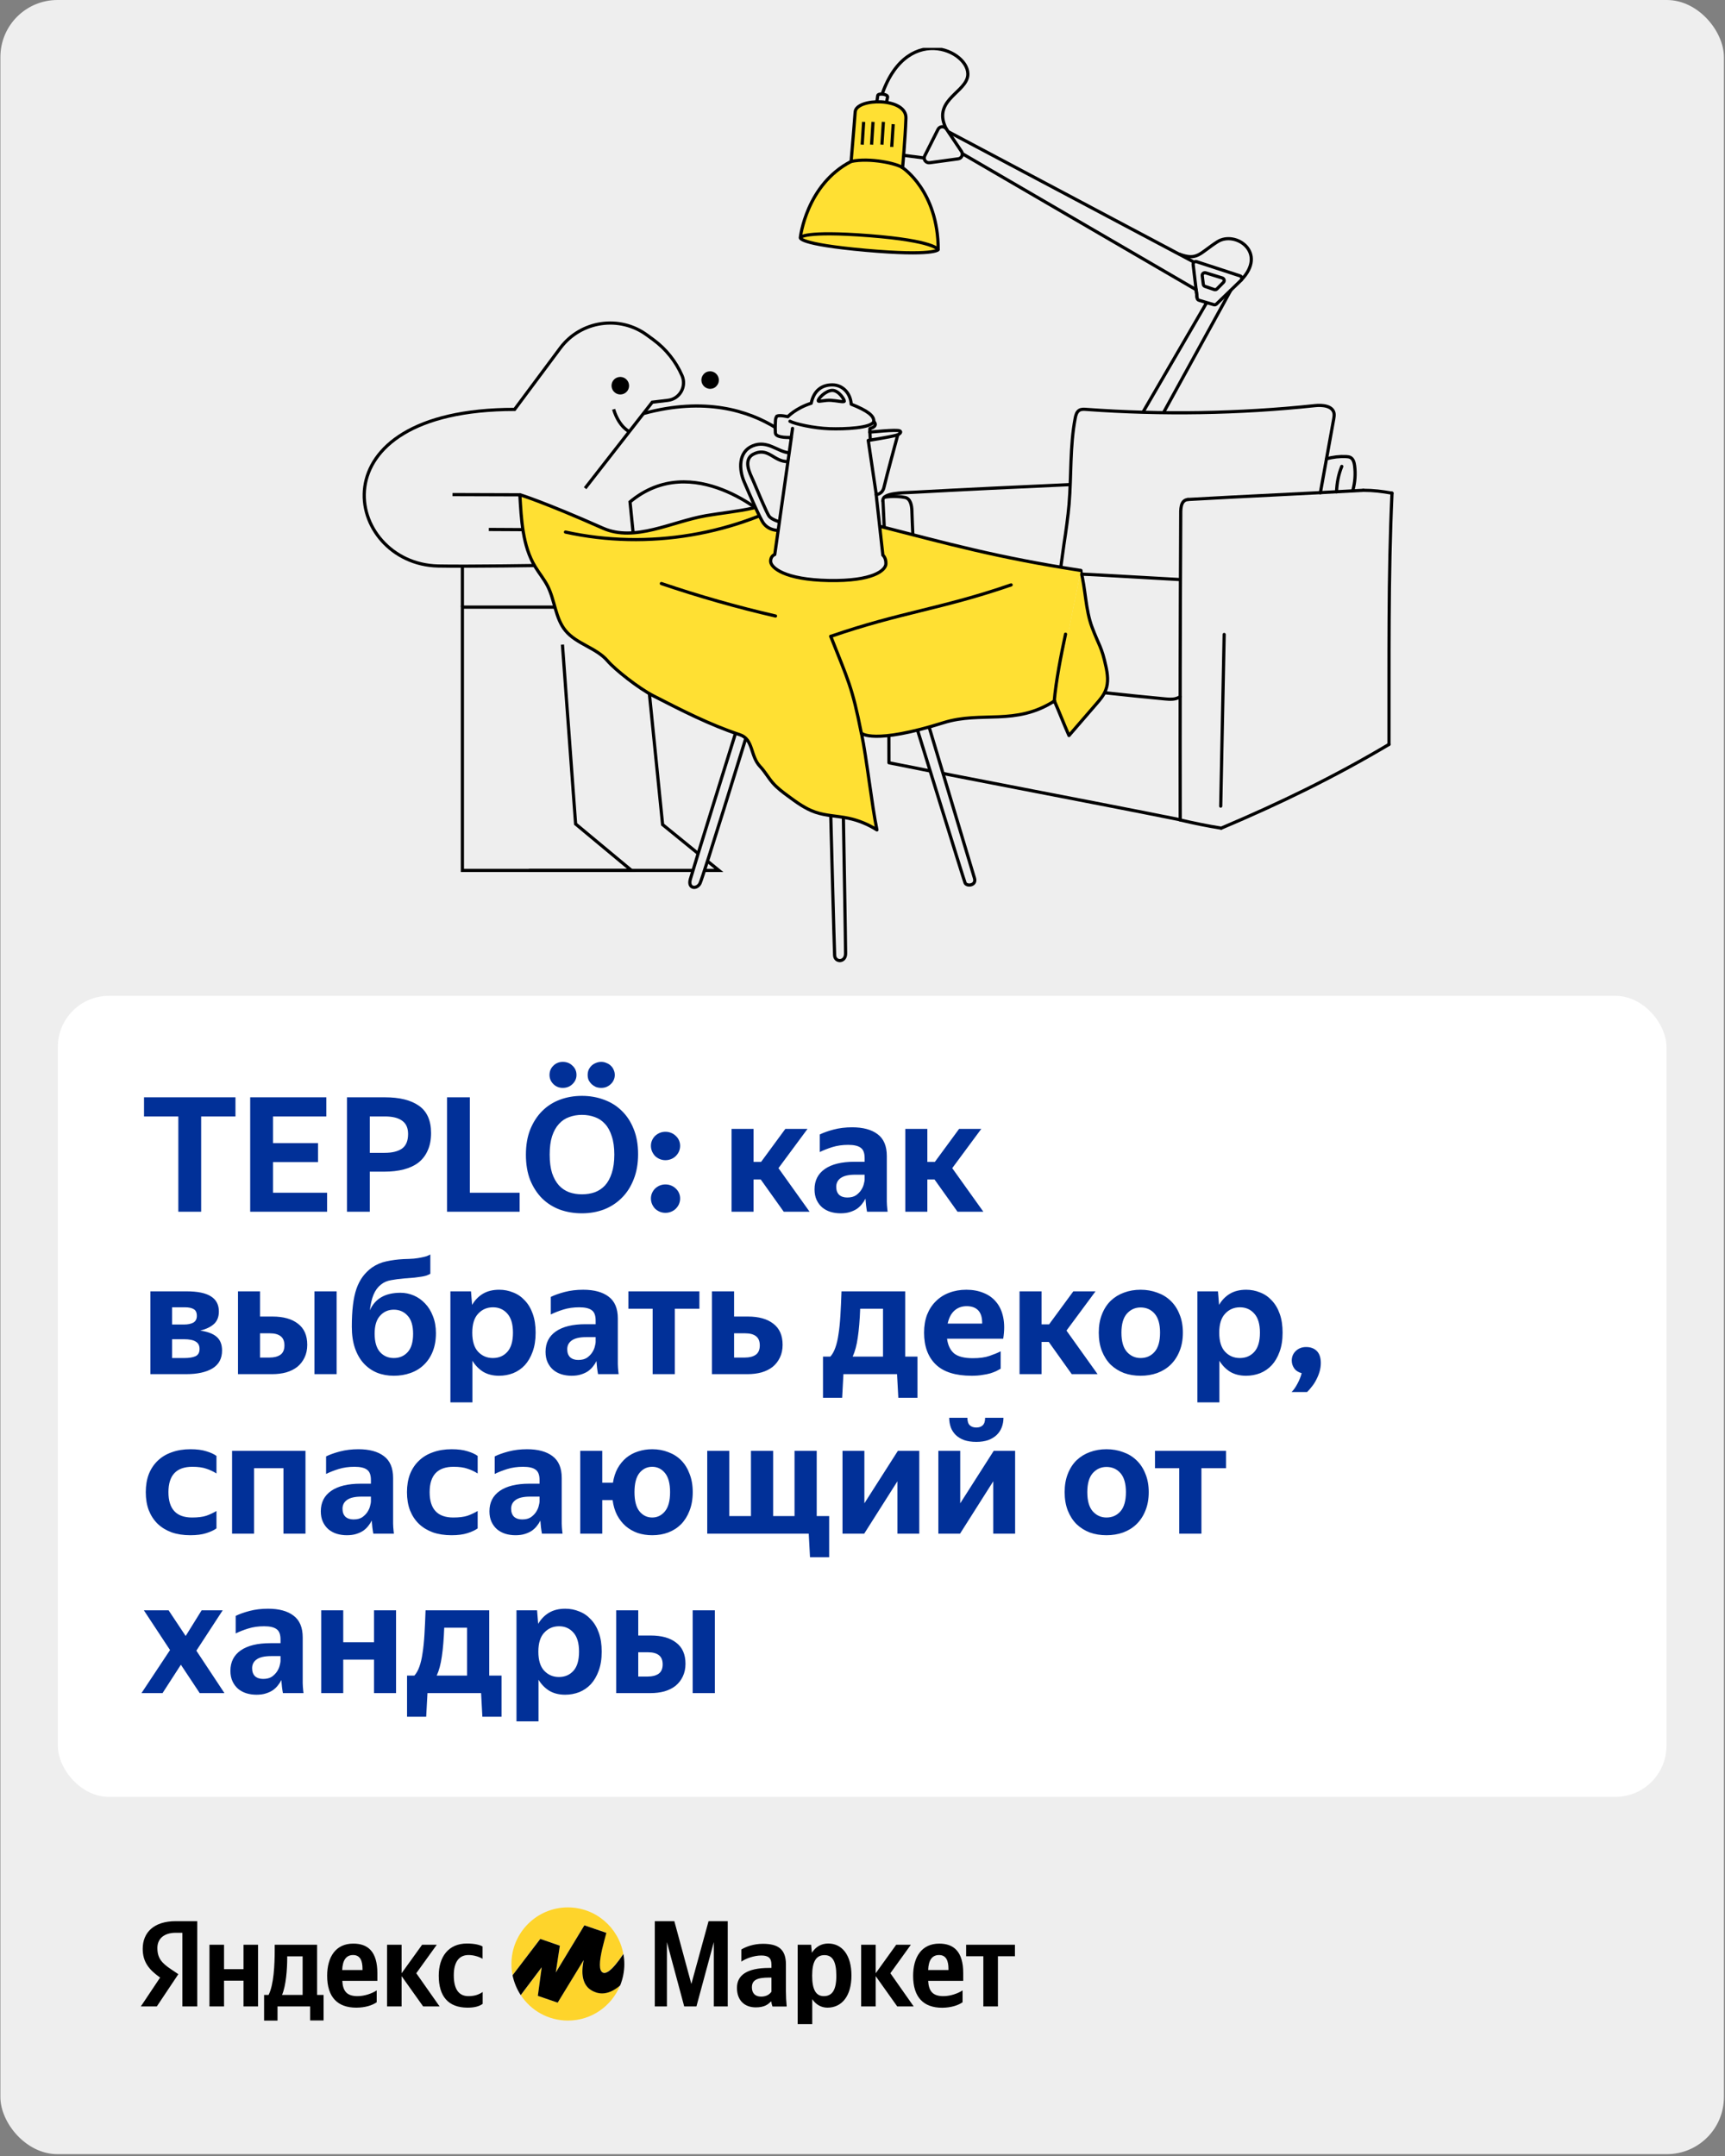 <?xml version="1.0" encoding="UTF-8"?> <svg xmlns="http://www.w3.org/2000/svg" width="584" height="730" viewBox="0 0 584 730" fill="none"><rect x="0" y="0" width="584" height="730" fill="#808080" stroke="none"/><rect x="0.133" width="583.5" height="729.375" rx="19.32" fill="#EEEEEE"></rect><rect x="19.584" y="337.181" width="544.6" height="271.219" rx="17.289" fill="white"></rect><path d="M68.1 378.02V410.274H60.374V378.02H48.758V371.536H79.716V378.02H68.1ZM84.701 371.536H110.472V378.02H92.427V387.042H107.662V393.472H92.427V403.845H110.742V410.274H84.701V371.536ZM117.466 371.536H130.324C135.295 371.536 139.131 372.491 141.832 374.4C144.57 376.309 145.938 379.389 145.938 383.639C145.938 385.908 145.56 387.871 144.804 389.528C144.083 391.185 143.039 392.553 141.67 393.634C140.301 394.678 138.644 395.453 136.699 395.957C134.754 396.461 132.593 396.713 130.216 396.713H125.192V410.274H117.466V371.536ZM125.192 378.02V390.338H130.216C132.737 390.338 134.682 389.87 136.051 388.933C137.456 387.961 138.158 386.304 138.158 383.963C138.158 381.91 137.492 380.415 136.159 379.479C134.863 378.506 132.918 378.02 130.324 378.02H125.192ZM175.921 410.274H151.338V371.536H159.064V403.845H175.921V410.274ZM197.008 410.815C194.343 410.815 191.857 410.4 189.552 409.572C187.247 408.708 185.248 407.447 183.555 405.79C181.862 404.097 180.511 402.026 179.503 399.577C178.53 397.092 178.044 394.228 178.044 390.986C178.044 387.745 178.53 384.899 179.503 382.45C180.511 379.965 181.862 377.876 183.555 376.183C185.248 374.49 187.247 373.211 189.552 372.347C191.857 371.482 194.343 371.05 197.008 371.05C199.673 371.05 202.159 371.482 204.464 372.347C206.769 373.175 208.768 374.418 210.461 376.075C212.19 377.732 213.54 379.785 214.513 382.234C215.521 384.683 216.026 387.529 216.026 390.77C216.026 394.012 215.521 396.876 214.513 399.361C213.54 401.846 212.19 403.935 210.461 405.628C208.768 407.321 206.769 408.618 204.464 409.518C202.159 410.382 199.673 410.815 197.008 410.815ZM197.008 404.385C198.593 404.385 200.052 404.151 201.384 403.683C202.717 403.179 203.87 402.404 204.842 401.36C205.815 400.279 206.571 398.893 207.111 397.2C207.687 395.471 207.976 393.382 207.976 390.932C207.976 388.483 207.687 386.412 207.111 384.719C206.571 382.99 205.815 381.604 204.842 380.559C203.87 379.479 202.717 378.704 201.384 378.236C200.052 377.732 198.593 377.48 197.008 377.48C195.459 377.48 194.018 377.732 192.686 378.236C191.353 378.704 190.2 379.479 189.228 380.559C188.255 381.604 187.481 382.99 186.905 384.719C186.365 386.412 186.094 388.483 186.094 390.932C186.094 393.382 186.365 395.471 186.905 397.2C187.481 398.893 188.255 400.279 189.228 401.36C190.2 402.404 191.353 403.179 192.686 403.683C194.018 404.151 195.459 404.385 197.008 404.385ZM190.525 368.349C189.264 368.349 188.201 367.917 187.337 367.052C186.473 366.188 186.04 365.161 186.04 363.973C186.04 362.712 186.473 361.667 187.337 360.839C188.201 359.975 189.264 359.542 190.525 359.542C191.857 359.542 192.956 359.975 193.82 360.839C194.721 361.667 195.171 362.712 195.171 363.973C195.171 365.161 194.721 366.188 193.82 367.052C192.956 367.917 191.857 368.349 190.525 368.349ZM203.545 368.349C202.897 368.349 202.285 368.241 201.708 368.025C201.168 367.773 200.682 367.448 200.25 367.052C199.853 366.656 199.529 366.206 199.277 365.701C199.061 365.161 198.953 364.585 198.953 363.973C198.953 363.36 199.061 362.784 199.277 362.244C199.529 361.703 199.853 361.235 200.25 360.839C200.682 360.443 201.168 360.137 201.708 359.921C202.285 359.668 202.897 359.542 203.545 359.542C204.194 359.542 204.788 359.668 205.328 359.921C205.905 360.137 206.391 360.443 206.787 360.839C207.219 361.235 207.543 361.703 207.76 362.244C208.012 362.784 208.138 363.36 208.138 363.973C208.138 364.585 208.012 365.161 207.76 365.701C207.543 366.206 207.219 366.656 206.787 367.052C206.391 367.448 205.905 367.773 205.328 368.025C204.788 368.241 204.194 368.349 203.545 368.349ZM225.286 410.653C224.601 410.653 223.953 410.527 223.341 410.274C222.764 410.022 222.242 409.68 221.774 409.248C221.342 408.78 220.999 408.257 220.747 407.681C220.495 407.069 220.369 406.438 220.369 405.79C220.369 405.142 220.495 404.529 220.747 403.953C220.999 403.377 221.342 402.873 221.774 402.44C222.242 402.008 222.764 401.666 223.341 401.414C223.953 401.162 224.601 401.036 225.286 401.036C225.97 401.036 226.618 401.162 227.231 401.414C227.843 401.666 228.365 402.008 228.797 402.44C229.266 402.873 229.626 403.377 229.878 403.953C230.13 404.529 230.256 405.142 230.256 405.79C230.256 406.438 230.13 407.069 229.878 407.681C229.626 408.257 229.266 408.78 228.797 409.248C228.365 409.68 227.843 410.022 227.231 410.274C226.618 410.527 225.97 410.653 225.286 410.653ZM225.286 392.823C224.601 392.823 223.953 392.697 223.341 392.445C222.764 392.193 222.242 391.851 221.774 391.419C221.342 390.95 220.999 390.428 220.747 389.852C220.495 389.24 220.369 388.609 220.369 387.961C220.369 387.313 220.495 386.7 220.747 386.124C220.999 385.548 221.342 385.043 221.774 384.611C222.242 384.179 222.764 383.837 223.341 383.585C223.953 383.333 224.601 383.206 225.286 383.206C225.97 383.206 226.618 383.333 227.231 383.585C227.843 383.837 228.365 384.179 228.797 384.611C229.266 385.043 229.626 385.548 229.878 386.124C230.13 386.7 230.256 387.313 230.256 387.961C230.256 388.609 230.13 389.24 229.878 389.852C229.626 390.428 229.266 390.95 228.797 391.419C228.365 391.851 227.843 392.193 227.231 392.445C226.618 392.697 225.97 392.823 225.286 392.823ZM257.554 399.361H255.123V410.274H247.667V382.234H255.123V393.418H257.662L265.874 382.234H273.384L263.551 395.525L274.087 410.274H265.334L257.554 399.361ZM293.534 410.274C293.426 409.734 293.318 409.032 293.21 408.167C293.137 407.267 293.065 406.492 292.993 405.844C292.705 406.456 292.327 407.051 291.859 407.627C291.427 408.203 290.868 408.744 290.184 409.248C289.5 409.716 288.689 410.094 287.753 410.382C286.852 410.671 285.79 410.815 284.565 410.815C283.376 410.815 282.242 410.653 281.161 410.328C280.117 410.004 279.18 409.5 278.352 408.816C277.559 408.131 276.929 407.285 276.461 406.276C275.993 405.268 275.759 404.079 275.759 402.711C275.759 399.721 276.929 397.416 279.27 395.795C281.612 394.174 284.943 393.364 289.265 393.364H292.723V392.121C292.723 390.392 292.273 389.222 291.373 388.609C290.508 387.961 289.103 387.637 287.158 387.637C285.213 387.637 283.43 387.889 281.81 388.393C280.189 388.897 278.766 389.456 277.541 390.068V384.125C278.766 383.513 280.333 382.954 282.242 382.45C284.151 381.946 286.24 381.694 288.509 381.694C292.183 381.694 295.046 382.468 297.1 384.017C299.189 385.566 300.233 388.033 300.233 391.419V405.736C300.233 406.06 300.233 406.438 300.233 406.871C300.269 407.267 300.287 407.681 300.287 408.113C300.323 408.546 300.359 408.96 300.395 409.356C300.431 409.716 300.467 410.022 300.503 410.274H293.534ZM286.834 405.466C288.059 405.466 289.049 405.214 289.806 404.71C290.562 404.169 291.156 403.557 291.589 402.873C292.021 402.188 292.309 401.522 292.453 400.874C292.633 400.189 292.723 399.703 292.723 399.415V397.74H289.536C287.302 397.74 285.664 398.118 284.619 398.875C283.611 399.595 283.106 400.585 283.106 401.846C283.106 402.999 283.43 403.899 284.079 404.547C284.763 405.16 285.682 405.466 286.834 405.466ZM316.383 399.361H313.952V410.274H306.496V382.234H313.952V393.418H316.491L324.703 382.234H332.213L322.38 395.525L332.916 410.274H324.163L316.383 399.361ZM50.919 437.234H63.13C66.912 437.234 69.685 437.81 71.45 438.963C73.215 440.079 74.097 441.772 74.097 444.041C74.097 445.842 73.557 447.247 72.477 448.256C71.396 449.264 69.829 450.021 67.776 450.525C70.297 450.885 72.152 451.587 73.341 452.632C74.566 453.676 75.178 455.225 75.178 457.278C75.178 459.98 74.097 461.997 71.936 463.329C69.775 464.626 66.804 465.274 63.022 465.274H50.919V437.234ZM58.267 442.637V448.472H62.265C63.598 448.472 64.66 448.256 65.453 447.823C66.245 447.355 66.641 446.599 66.641 445.554C66.641 444.438 66.299 443.681 65.615 443.285C64.931 442.853 63.922 442.637 62.589 442.637H58.267ZM58.267 453.442V459.818H62.481C63.994 459.818 65.219 459.62 66.155 459.223C67.092 458.791 67.56 457.963 67.56 456.738C67.56 455.585 67.128 454.757 66.263 454.253C65.435 453.712 64.084 453.442 62.211 453.442H58.267ZM104.019 455.333C104.019 456.954 103.713 458.395 103.101 459.656C102.525 460.88 101.714 461.925 100.67 462.789C99.625 463.618 98.365 464.248 96.888 464.68C95.447 465.076 93.862 465.274 92.133 465.274H80.571V437.234H88.027V445.77H92.241C95.951 445.77 98.833 446.581 100.886 448.202C102.975 449.786 104.019 452.164 104.019 455.333ZM113.961 465.274H106.451V437.234H113.961V465.274ZM88.027 451.443V459.656H91.269C92.782 459.656 93.988 459.349 94.889 458.737C95.825 458.089 96.293 457.026 96.293 455.549C96.293 454.109 95.861 453.064 94.997 452.416C94.168 451.767 92.944 451.443 91.323 451.443H88.027ZM147.581 451.389C147.581 453.73 147.221 455.802 146.5 457.602C145.78 459.403 144.772 460.916 143.475 462.141C142.214 463.365 140.701 464.284 138.937 464.896C137.208 465.509 135.335 465.815 133.318 465.815C131.265 465.815 129.374 465.473 127.645 464.788C125.916 464.068 124.421 463.023 123.16 461.655C121.9 460.286 120.909 458.575 120.189 456.522C119.469 454.433 119.108 452.002 119.108 449.228C119.108 446.455 119.234 444.023 119.487 441.934C119.739 439.809 120.135 437.954 120.675 436.37C121.251 434.749 121.972 433.362 122.836 432.209C123.701 431.057 124.727 430.048 125.916 429.184C127.429 428.139 129.067 427.437 130.832 427.077C132.633 426.681 134.542 426.428 136.559 426.32C137.964 426.284 139.153 426.23 140.125 426.158C141.098 426.05 141.926 425.924 142.61 425.78C143.331 425.636 143.925 425.492 144.393 425.348C144.862 425.168 145.294 424.97 145.69 424.754V431.291C145.294 431.507 144.862 431.705 144.393 431.885C143.961 432.029 143.403 432.155 142.719 432.263C142.07 432.371 141.278 432.48 140.341 432.588C139.405 432.66 138.27 432.75 136.938 432.858C135.245 433.002 133.732 433.2 132.399 433.452C131.067 433.668 129.914 434.172 128.941 434.965C127.897 435.793 127.068 436.928 126.456 438.369C125.88 439.773 125.466 441.538 125.214 443.663C126.978 439.701 130.436 437.72 135.587 437.72C137.136 437.72 138.63 438.026 140.071 438.639C141.512 439.251 142.791 440.151 143.907 441.34C145.024 442.493 145.906 443.915 146.554 445.608C147.239 447.301 147.581 449.228 147.581 451.389ZM133.318 459.818C135.227 459.818 136.793 459.151 138.018 457.819C139.243 456.486 139.855 454.415 139.855 451.605C139.855 448.868 139.243 446.833 138.018 445.5C136.793 444.132 135.227 443.447 133.318 443.447C131.445 443.447 129.896 444.132 128.671 445.5C127.447 446.833 126.834 448.85 126.834 451.551C126.834 454.361 127.447 456.45 128.671 457.819C129.896 459.151 131.445 459.818 133.318 459.818ZM168.964 465.815C166.875 465.815 165.074 465.364 163.561 464.464C162.084 463.528 160.878 462.285 159.941 460.736V474.837H152.485V437.234H159.455L159.833 441.826C160.77 440.206 161.994 438.945 163.507 438.044C165.02 437.144 166.857 436.694 169.018 436.694C170.675 436.694 172.241 437 173.718 437.612C175.231 438.188 176.546 439.089 177.662 440.314C178.815 441.502 179.715 443.015 180.364 444.852C181.012 446.653 181.336 448.778 181.336 451.227C181.336 453.712 180.994 455.874 180.31 457.711C179.661 459.511 178.779 461.024 177.662 462.249C176.546 463.437 175.231 464.338 173.718 464.95C172.205 465.527 170.621 465.815 168.964 465.815ZM166.857 459.818C168.874 459.818 170.513 459.115 171.773 457.711C173.034 456.306 173.664 454.145 173.664 451.227C173.664 448.346 173.034 446.203 171.773 444.798C170.513 443.357 168.892 442.637 166.911 442.637C164.894 442.637 163.219 443.357 161.886 444.798C160.553 446.203 159.887 448.346 159.887 451.227C159.887 454.145 160.553 456.306 161.886 457.711C163.219 459.115 164.876 459.818 166.857 459.818ZM202.467 465.274C202.359 464.734 202.251 464.032 202.143 463.167C202.071 462.267 201.999 461.492 201.927 460.844C201.639 461.456 201.261 462.051 200.792 462.627C200.36 463.203 199.802 463.744 199.118 464.248C198.433 464.716 197.623 465.094 196.686 465.382C195.786 465.671 194.723 465.815 193.499 465.815C192.31 465.815 191.175 465.653 190.095 465.328C189.05 465.004 188.114 464.5 187.285 463.816C186.493 463.131 185.863 462.285 185.395 461.276C184.926 460.268 184.692 459.079 184.692 457.711C184.692 454.721 185.863 452.416 188.204 450.795C190.545 449.174 193.877 448.364 198.199 448.364H201.657V447.121C201.657 445.392 201.207 444.222 200.306 443.609C199.442 442.961 198.037 442.637 196.092 442.637C194.147 442.637 192.364 442.889 190.743 443.393C189.122 443.897 187.7 444.456 186.475 445.068V439.125C187.7 438.513 189.267 437.954 191.175 437.45C193.084 436.946 195.174 436.694 197.443 436.694C201.117 436.694 203.98 437.468 206.033 439.017C208.122 440.566 209.167 443.033 209.167 446.419V460.736C209.167 461.06 209.167 461.438 209.167 461.871C209.203 462.267 209.221 462.681 209.221 463.113C209.257 463.546 209.293 463.96 209.329 464.356C209.365 464.716 209.401 465.022 209.437 465.274H202.467ZM195.768 460.466C196.992 460.466 197.983 460.214 198.739 459.71C199.496 459.169 200.09 458.557 200.522 457.873C200.955 457.188 201.243 456.522 201.387 455.874C201.567 455.189 201.657 454.703 201.657 454.415V452.74H198.469C196.236 452.74 194.597 453.118 193.553 453.875C192.544 454.595 192.04 455.585 192.04 456.846C192.04 457.999 192.364 458.899 193.012 459.547C193.697 460.16 194.615 460.466 195.768 460.466ZM228.462 443.123V465.274H220.952V443.123H212.74V437.234H236.782V443.123H228.462ZM264.952 455.333C264.952 456.954 264.646 458.395 264.034 459.656C263.457 460.88 262.647 461.925 261.602 462.789C260.558 463.618 259.297 464.248 257.82 464.68C256.38 465.076 254.795 465.274 253.066 465.274H241.018V437.234H248.528V445.77H253.174C256.884 445.77 259.765 446.581 261.819 448.202C263.908 449.786 264.952 452.164 264.952 455.333ZM248.528 451.443V459.656H252.202C253.714 459.656 254.921 459.349 255.821 458.737C256.758 458.089 257.226 457.026 257.226 455.549C257.226 454.109 256.794 453.064 255.929 452.416C255.101 451.767 253.876 451.443 252.256 451.443H248.528ZM281.112 459.331C281.796 458.575 282.354 457.584 282.786 456.36C283.255 455.099 283.615 453.568 283.867 451.767C284.155 449.967 284.371 447.877 284.515 445.5C284.659 443.087 284.785 440.332 284.893 437.234H306.451V459.331H310.611V473.271H304.127L303.695 465.274H285.542L285.11 473.271H278.626V459.331H281.112ZM298.941 459.331V443.123H291.215C291.071 446.977 290.8 450.219 290.404 452.848C290.044 455.441 289.468 457.602 288.675 459.331H298.941ZM338.777 463.437C338.345 463.69 337.84 463.96 337.264 464.248C336.724 464.5 336.057 464.752 335.265 465.004C334.509 465.22 333.608 465.4 332.564 465.545C331.555 465.725 330.349 465.815 328.944 465.815C323.469 465.815 319.417 464.536 316.788 461.979C314.158 459.421 312.844 455.838 312.844 451.227C312.844 448.958 313.186 446.923 313.87 445.122C314.59 443.321 315.581 441.808 316.842 440.584C318.102 439.323 319.597 438.369 321.326 437.72C323.091 437.036 325.036 436.694 327.161 436.694C329.322 436.694 331.267 437.054 332.996 437.774C334.725 438.459 336.148 439.485 337.264 440.854C338.417 442.223 339.209 443.951 339.641 446.041C340.074 448.13 340.074 450.543 339.641 453.28H320.624C320.912 455.477 321.704 457.134 323.001 458.251C324.333 459.331 326.441 459.872 329.322 459.872C331.627 459.872 333.5 459.62 334.941 459.115C336.418 458.611 337.696 458.089 338.777 457.548V463.437ZM327.269 442.259C325.612 442.259 324.225 442.763 323.109 443.771C321.992 444.78 321.236 446.239 320.84 448.148H332.51C332.546 446.167 332.113 444.69 331.213 443.717C330.313 442.745 328.998 442.259 327.269 442.259ZM355.057 454.361H352.626V465.274H345.17V437.234H352.626V448.418H355.165L363.378 437.234H370.888L361.054 450.525L371.59 465.274H362.837L355.057 454.361ZM386.144 465.815C384.127 465.815 382.254 465.509 380.526 464.896C378.833 464.248 377.338 463.311 376.041 462.087C374.781 460.826 373.79 459.295 373.07 457.494C372.349 455.657 371.989 453.568 371.989 451.227C371.989 448.886 372.349 446.815 373.07 445.014C373.79 443.177 374.781 441.646 376.041 440.422C377.338 439.197 378.833 438.279 380.526 437.666C382.254 437.018 384.127 436.694 386.144 436.694C388.162 436.694 390.034 437.018 391.763 437.666C393.528 438.279 395.041 439.197 396.302 440.422C397.598 441.646 398.607 443.177 399.327 445.014C400.084 446.815 400.462 448.886 400.462 451.227C400.462 453.568 400.084 455.657 399.327 457.494C398.607 459.295 397.598 460.826 396.302 462.087C395.041 463.311 393.528 464.248 391.763 464.896C390.034 465.509 388.162 465.815 386.144 465.815ZM386.144 459.818C388.089 459.818 389.674 459.115 390.899 457.711C392.124 456.306 392.736 454.145 392.736 451.227C392.736 448.346 392.124 446.203 390.899 444.798C389.674 443.393 388.089 442.691 386.144 442.691C384.308 442.691 382.759 443.393 381.498 444.798C380.273 446.203 379.661 448.346 379.661 451.227C379.661 454.145 380.273 456.306 381.498 457.711C382.759 459.115 384.308 459.818 386.144 459.818ZM421.85 465.815C419.761 465.815 417.96 465.364 416.447 464.464C414.97 463.528 413.763 462.285 412.827 460.736V474.837H405.371V437.234H412.341L412.719 441.826C413.655 440.206 414.88 438.945 416.393 438.044C417.906 437.144 419.743 436.694 421.904 436.694C423.561 436.694 425.127 437 426.604 437.612C428.117 438.188 429.432 439.089 430.548 440.314C431.701 441.502 432.601 443.015 433.25 444.852C433.898 446.653 434.222 448.778 434.222 451.227C434.222 453.712 433.88 455.874 433.195 457.711C432.547 459.511 431.665 461.024 430.548 462.249C429.432 463.437 428.117 464.338 426.604 464.95C425.091 465.527 423.507 465.815 421.85 465.815ZM419.743 459.818C421.76 459.818 423.398 459.115 424.659 457.711C425.92 456.306 426.55 454.145 426.55 451.227C426.55 448.346 425.92 446.203 424.659 444.798C423.398 443.357 421.778 442.637 419.797 442.637C417.78 442.637 416.105 443.357 414.772 444.798C413.439 446.203 412.773 448.346 412.773 451.227C412.773 454.145 413.439 456.306 414.772 457.711C416.105 459.115 417.762 459.818 419.743 459.818ZM437.272 471.326C437.992 470.605 438.658 469.651 439.271 468.462C439.919 467.273 440.387 466.103 440.675 464.95C439.523 464.626 438.676 464.068 438.136 463.275C437.596 462.483 437.326 461.619 437.326 460.682C437.326 459.385 437.776 458.305 438.676 457.44C439.613 456.54 440.783 456.09 442.188 456.09C443.701 456.09 444.908 456.54 445.808 457.44C446.708 458.341 447.159 459.692 447.159 461.492C447.159 462.501 447.015 463.491 446.726 464.464C446.438 465.436 446.06 466.355 445.592 467.219C445.16 468.084 444.655 468.858 444.079 469.543C443.539 470.263 443.017 470.857 442.512 471.326H437.272ZM64.426 519.815C62.085 519.815 59.978 519.491 58.105 518.842C56.268 518.158 54.701 517.203 53.405 515.979C52.108 514.718 51.099 513.187 50.379 511.386C49.695 509.585 49.353 507.532 49.353 505.227C49.353 502.958 49.695 500.923 50.379 499.122C51.099 497.321 52.108 495.808 53.405 494.584C54.701 493.323 56.286 492.369 58.159 491.72C60.032 491.036 62.139 490.694 64.48 490.694C66.641 490.694 68.442 490.928 69.883 491.396C71.324 491.828 72.459 492.351 73.287 492.963V498.906C72.206 498.222 71.054 497.681 69.829 497.285C68.605 496.853 67.038 496.637 65.129 496.637C59.726 496.637 57.025 499.5 57.025 505.227C57.025 510.954 59.69 513.818 65.021 513.818C67.002 513.818 68.605 513.62 69.829 513.223C71.054 512.791 72.206 512.251 73.287 511.602V517.491C72.459 518.104 71.306 518.644 69.829 519.112C68.388 519.581 66.588 519.815 64.426 519.815ZM78.566 491.234H103.419V519.274H95.963V497.123H86.022V519.274H78.566V491.234ZM126.385 519.274C126.277 518.734 126.169 518.032 126.061 517.167C125.989 516.267 125.917 515.492 125.845 514.844C125.557 515.456 125.179 516.051 124.71 516.627C124.278 517.203 123.72 517.744 123.036 518.248C122.351 518.716 121.541 519.094 120.604 519.382C119.704 519.671 118.641 519.815 117.417 519.815C116.228 519.815 115.093 519.653 114.013 519.328C112.968 519.004 112.032 518.5 111.203 517.816C110.411 517.131 109.781 516.285 109.312 515.276C108.844 514.268 108.61 513.079 108.61 511.711C108.61 508.721 109.781 506.416 112.122 504.795C114.463 503.174 117.795 502.364 122.117 502.364H125.575V501.121C125.575 499.392 125.125 498.222 124.224 497.609C123.36 496.961 121.955 496.637 120.01 496.637C118.065 496.637 116.282 496.889 114.661 497.393C113.04 497.897 111.618 498.456 110.393 499.068V493.125C111.618 492.513 113.184 491.954 115.093 491.45C117.002 490.946 119.091 490.694 121.361 490.694C125.035 490.694 127.898 491.468 129.951 493.017C132.04 494.566 133.085 497.033 133.085 500.419V514.736C133.085 515.06 133.085 515.438 133.085 515.871C133.121 516.267 133.139 516.681 133.139 517.113C133.175 517.546 133.211 517.96 133.247 518.356C133.283 518.716 133.319 519.022 133.355 519.274H126.385ZM119.686 514.466C120.91 514.466 121.901 514.214 122.657 513.71C123.414 513.169 124.008 512.557 124.44 511.873C124.872 511.188 125.161 510.522 125.305 509.874C125.485 509.189 125.575 508.703 125.575 508.415V506.74H122.387C120.154 506.74 118.515 507.118 117.471 507.875C116.462 508.595 115.958 509.585 115.958 510.846C115.958 511.999 116.282 512.899 116.93 513.547C117.615 514.16 118.533 514.466 119.686 514.466ZM152.855 519.815C150.513 519.815 148.406 519.491 146.533 518.842C144.696 518.158 143.13 517.203 141.833 515.979C140.536 514.718 139.528 513.187 138.807 511.386C138.123 509.585 137.781 507.532 137.781 505.227C137.781 502.958 138.123 500.923 138.807 499.122C139.528 497.321 140.536 495.808 141.833 494.584C143.13 493.323 144.714 492.369 146.587 491.72C148.46 491.036 150.567 490.694 152.909 490.694C155.07 490.694 156.871 490.928 158.311 491.396C159.752 491.828 160.887 492.351 161.715 492.963V498.906C160.635 498.222 159.482 497.681 158.257 497.285C157.033 496.853 155.466 496.637 153.557 496.637C148.154 496.637 145.453 499.5 145.453 505.227C145.453 510.954 148.118 513.818 153.449 513.818C155.43 513.818 157.033 513.62 158.257 513.223C159.482 512.791 160.635 512.251 161.715 511.602V517.491C160.887 518.104 159.734 518.644 158.257 519.112C156.817 519.581 155.016 519.815 152.855 519.815ZM183.473 519.274C183.365 518.734 183.257 518.032 183.149 517.167C183.077 516.267 183.005 515.492 182.933 514.844C182.645 515.456 182.267 516.051 181.798 516.627C181.366 517.203 180.808 517.744 180.123 518.248C179.439 518.716 178.629 519.094 177.692 519.382C176.792 519.671 175.729 519.815 174.505 519.815C173.316 519.815 172.181 519.653 171.101 519.328C170.056 519.004 169.12 518.5 168.291 517.816C167.499 517.131 166.869 516.285 166.4 515.276C165.932 514.268 165.698 513.079 165.698 511.711C165.698 508.721 166.869 506.416 169.21 504.795C171.551 503.174 174.883 502.364 179.205 502.364H182.663V501.121C182.663 499.392 182.213 498.222 181.312 497.609C180.448 496.961 179.043 496.637 177.098 496.637C175.153 496.637 173.37 496.889 171.749 497.393C170.128 497.897 168.706 498.456 167.481 499.068V493.125C168.706 492.513 170.272 491.954 172.181 491.45C174.09 490.946 176.179 490.694 178.449 490.694C182.122 490.694 184.986 491.468 187.039 493.017C189.128 494.566 190.173 497.033 190.173 500.419V514.736C190.173 515.06 190.173 515.438 190.173 515.871C190.209 516.267 190.227 516.681 190.227 517.113C190.263 517.546 190.299 517.96 190.335 518.356C190.371 518.716 190.407 519.022 190.443 519.274H183.473ZM176.774 514.466C177.998 514.466 178.989 514.214 179.745 513.71C180.502 513.169 181.096 512.557 181.528 511.873C181.96 511.188 182.249 510.522 182.393 509.874C182.573 509.189 182.663 508.703 182.663 508.415V506.74H179.475C177.242 506.74 175.603 507.118 174.559 507.875C173.55 508.595 173.046 509.585 173.046 510.846C173.046 511.999 173.37 512.899 174.018 513.547C174.703 514.16 175.621 514.466 176.774 514.466ZM234.525 505.227C234.525 507.568 234.165 509.657 233.445 511.494C232.76 513.295 231.806 514.826 230.581 516.087C229.357 517.311 227.898 518.248 226.205 518.896C224.548 519.509 222.747 519.815 220.802 519.815C219.073 519.815 217.434 519.563 215.886 519.058C214.373 518.518 213.022 517.744 211.834 516.735C210.681 515.727 209.708 514.484 208.916 513.007C208.16 511.53 207.655 509.838 207.403 507.929H203.891V519.274H196.436V491.234H203.891V502.04H207.511C207.799 500.203 208.322 498.582 209.078 497.177C209.871 495.772 210.843 494.584 211.996 493.611C213.184 492.639 214.517 491.918 215.994 491.45C217.506 490.946 219.109 490.694 220.802 490.694C222.747 490.694 224.548 491.018 226.205 491.666C227.898 492.279 229.357 493.197 230.581 494.422C231.806 495.646 232.76 497.177 233.445 499.014C234.165 500.815 234.525 502.886 234.525 505.227ZM220.802 513.818C222.531 513.818 223.972 513.115 225.124 511.711C226.277 510.306 226.853 508.145 226.853 505.227C226.853 502.31 226.277 500.149 225.124 498.744C223.972 497.339 222.531 496.637 220.802 496.637C219.073 496.637 217.633 497.339 216.48 498.744C215.363 500.149 214.805 502.31 214.805 505.227C214.805 508.145 215.363 510.306 216.48 511.711C217.633 513.115 219.073 513.818 220.802 513.818ZM276.499 513.331H280.713V527.271H274.23L273.798 519.274H239.436V491.234H246.892V513.331H254.24V491.234H261.75V513.331H268.989V491.234H276.499V513.331ZM292.635 509.009L303.981 491.234H311.221V519.274H303.819V501.553L292.581 519.274H285.233V491.234H292.635V509.009ZM330.54 488.208C328.955 488.208 327.587 488.01 326.434 487.614C325.281 487.182 324.327 486.606 323.571 485.885C322.814 485.129 322.256 484.264 321.896 483.292C321.536 482.283 321.355 481.203 321.355 480.05H327.515C327.515 481.239 327.785 482.085 328.325 482.59C328.865 483.094 329.604 483.346 330.54 483.346C331.477 483.346 332.197 483.094 332.701 482.59C333.242 482.085 333.512 481.239 333.512 480.05H339.725C339.725 481.203 339.527 482.283 339.131 483.292C338.77 484.264 338.194 485.129 337.402 485.885C336.645 486.606 335.691 487.182 334.538 487.614C333.386 488.01 332.053 488.208 330.54 488.208ZM325.083 509.009L336.429 491.234H343.669V519.274H336.267V501.553L325.029 519.274H317.682V491.234H325.083V509.009ZM374.59 519.815C372.573 519.815 370.7 519.509 368.971 518.896C367.278 518.248 365.783 517.311 364.486 516.087C363.226 514.826 362.235 513.295 361.515 511.494C360.795 509.657 360.434 507.568 360.434 505.227C360.434 502.886 360.795 500.815 361.515 499.014C362.235 497.177 363.226 495.646 364.486 494.422C365.783 493.197 367.278 492.279 368.971 491.666C370.7 491.018 372.573 490.694 374.59 490.694C376.607 490.694 378.48 491.018 380.209 491.666C381.973 492.279 383.486 493.197 384.747 494.422C386.044 495.646 387.052 497.177 387.772 499.014C388.529 500.815 388.907 502.886 388.907 505.227C388.907 507.568 388.529 509.657 387.772 511.494C387.052 513.295 386.044 514.826 384.747 516.087C383.486 517.311 381.973 518.248 380.209 518.896C378.48 519.509 376.607 519.815 374.59 519.815ZM374.59 513.818C376.535 513.818 378.12 513.115 379.344 511.711C380.569 510.306 381.181 508.145 381.181 505.227C381.181 502.346 380.569 500.203 379.344 498.798C378.12 497.393 376.535 496.691 374.59 496.691C372.753 496.691 371.204 497.393 369.943 498.798C368.719 500.203 368.106 502.346 368.106 505.227C368.106 508.145 368.719 510.306 369.943 511.711C371.204 513.115 372.753 513.818 374.59 513.818ZM406.743 497.123V519.274H399.233V497.123H391.021V491.234H415.063V497.123H406.743ZM61.239 563.657L55.026 573.274H47.894L57.565 558.687L48.704 545.234H57.079L62.859 553.932L68.262 545.234H75.394L66.479 558.903L75.988 573.274H67.614L61.239 563.657ZM95.784 573.274C95.675 572.734 95.567 572.032 95.459 571.167C95.387 570.267 95.315 569.492 95.243 568.844C94.955 569.456 94.577 570.051 94.109 570.627C93.677 571.203 93.118 571.744 92.434 572.248C91.749 572.716 90.939 573.094 90.003 573.382C89.102 573.671 88.04 573.815 86.815 573.815C85.626 573.815 84.492 573.653 83.411 573.328C82.367 573.004 81.43 572.5 80.602 571.816C79.809 571.131 79.179 570.285 78.711 569.276C78.243 568.268 78.008 567.079 78.008 565.711C78.008 562.721 79.179 560.416 81.52 558.795C83.861 557.174 87.193 556.364 91.515 556.364H94.973V555.121C94.973 553.392 94.523 552.222 93.623 551.609C92.758 550.961 91.353 550.637 89.408 550.637C87.463 550.637 85.68 550.889 84.059 551.393C82.439 551.897 81.016 552.456 79.791 553.068V547.125C81.016 546.513 82.583 545.954 84.492 545.45C86.401 544.946 88.49 544.694 90.759 544.694C94.433 544.694 97.296 545.468 99.349 547.017C101.438 548.566 102.483 551.033 102.483 554.419V568.736C102.483 569.06 102.483 569.438 102.483 569.871C102.519 570.267 102.537 570.681 102.537 571.113C102.573 571.546 102.609 571.96 102.645 572.356C102.681 572.716 102.717 573.022 102.753 573.274H95.784ZM89.084 568.466C90.309 568.466 91.299 568.214 92.056 567.71C92.812 567.169 93.406 566.557 93.839 565.873C94.271 565.188 94.559 564.522 94.703 563.874C94.883 563.189 94.973 562.703 94.973 562.415V560.74H91.785C89.552 560.74 87.913 561.118 86.869 561.875C85.861 562.595 85.356 563.585 85.356 564.846C85.356 565.999 85.68 566.899 86.329 567.547C87.013 568.16 87.931 568.466 89.084 568.466ZM126.629 561.929H116.202V573.274H108.746V545.234H116.202V556.04H126.629V545.234H134.085V573.274H126.629V561.929ZM140.291 567.331C140.975 566.575 141.534 565.584 141.966 564.36C142.434 563.099 142.794 561.568 143.046 559.767C143.335 557.967 143.551 555.877 143.695 553.5C143.839 551.087 143.965 548.332 144.073 545.234H165.63V567.331H169.79V581.271H163.307L162.875 573.274H144.721L144.289 581.271H137.806V567.331H140.291ZM158.12 567.331V551.123H150.394C150.25 554.977 149.98 558.219 149.584 560.848C149.224 563.441 148.647 565.602 147.855 567.331H158.12ZM191.335 573.815C189.246 573.815 187.445 573.364 185.932 572.464C184.455 571.528 183.248 570.285 182.312 568.736V582.837H174.856V545.234H181.826L182.204 549.826C183.14 548.206 184.365 546.945 185.878 546.044C187.391 545.144 189.228 544.694 191.389 544.694C193.046 544.694 194.612 545 196.089 545.612C197.602 546.188 198.917 547.089 200.033 548.314C201.186 549.502 202.086 551.015 202.735 552.852C203.383 554.653 203.707 556.778 203.707 559.227C203.707 561.712 203.365 563.874 202.68 565.711C202.032 567.511 201.15 569.024 200.033 570.249C198.917 571.437 197.602 572.338 196.089 572.95C194.576 573.527 192.991 573.815 191.335 573.815ZM189.228 567.818C191.245 567.818 192.883 567.115 194.144 565.711C195.405 564.306 196.035 562.145 196.035 559.227C196.035 556.346 195.405 554.203 194.144 552.798C192.883 551.357 191.263 550.637 189.282 550.637C187.265 550.637 185.59 551.357 184.257 552.798C182.924 554.203 182.258 556.346 182.258 559.227C182.258 562.145 182.924 564.306 184.257 565.711C185.59 567.115 187.247 567.818 189.228 567.818ZM232.072 563.333C232.072 564.954 231.765 566.395 231.153 567.656C230.577 568.88 229.766 569.925 228.722 570.789C227.677 571.618 226.417 572.248 224.94 572.68C223.499 573.076 221.914 573.274 220.185 573.274H208.624V545.234H216.079V553.77H220.294C224.003 553.77 226.885 554.581 228.938 556.202C231.027 557.786 232.072 560.164 232.072 563.333ZM242.013 573.274H234.503V545.234H242.013V573.274ZM216.079 559.443V567.656H219.321C220.834 567.656 222.04 567.349 222.941 566.737C223.877 566.089 224.346 565.026 224.346 563.549C224.346 562.109 223.913 561.064 223.049 560.416C222.221 559.767 220.996 559.443 219.375 559.443H216.079Z" fill="#013098"></path><g clip-path="url(#clip0_259_28060)"><path d="M61.779 679.356H66.776V650.491H59.487C52.167 650.491 48.316 654.258 48.316 659.846C48.316 664.285 50.417 666.903 54.204 669.585L47.68 679.356H53.09L60.379 668.435L57.864 666.743C54.777 664.668 53.281 663.039 53.281 659.559C53.281 656.494 55.445 654.418 59.519 654.418H61.747V679.356H61.779ZM158.31 679.771C160.57 679.771 162.193 679.356 163.402 678.493V674.47C162.161 675.332 160.665 675.875 158.596 675.875C155.064 675.875 153.631 673.129 153.631 668.819C153.631 664.285 155.414 661.954 158.628 661.954C160.538 661.954 162.384 662.624 163.37 663.231V659.048C162.352 658.473 160.506 658.058 158.087 658.058C151.785 658.058 148.539 662.592 148.539 668.946C148.539 675.907 151.722 679.771 158.31 679.771ZM127.533 677.951V673.927C126.006 674.949 123.428 675.875 121.041 675.875C117.444 675.875 116.076 674.183 115.885 670.703H127.756V668.084C127.756 660.804 124.573 658.09 119.64 658.09C113.625 658.058 110.761 662.656 110.761 668.978C110.761 676.258 114.325 679.771 120.595 679.771C123.746 679.771 126.069 678.94 127.533 677.951ZM82.435 658.473V666.743H75.847V658.473H70.913V679.356H75.847V670.639H82.435V679.356H87.368V658.473H82.435ZM109.551 675.46H107.355V658.473H93.001V660.261C93.001 665.37 92.683 671.98 90.932 675.46H89.405V684.145H93.956V679.356H105V684.113H109.551V675.46ZM143.256 679.356H148.825L140.932 668.116L147.871 658.473H142.906L135.967 668.116V658.473H131.034V679.356H135.967V669.106L143.256 679.356ZM119.545 661.954C121.995 661.954 122.727 663.997 122.727 666.615V667.031H115.853C115.98 663.71 117.19 661.954 119.545 661.954ZM102.454 675.46H95.484C96.852 672.299 97.234 666.615 97.234 663.007V662.401H102.454V675.46Z" fill="black"></path><path d="M231.64 679.356H235.777L241.665 657.579V679.356H246.375V650.491H239.883L234.058 671.756L228.298 650.491H221.678V679.356H225.783V657.579L231.64 679.356ZM266.076 665.115C266.076 660.038 263.498 658.154 258.31 658.154C255.032 658.154 252.486 659.176 250.99 660.07V664.189C252.327 663.199 255.223 662.113 257.738 662.113C260.093 662.113 261.175 662.943 261.175 665.179V666.328H260.379C252.836 666.328 249.494 668.819 249.494 673.065C249.494 677.312 252.072 679.675 255.86 679.675C258.756 679.675 259.997 678.717 260.952 677.727H261.143C261.175 678.27 261.366 678.972 261.525 679.387H266.331C266.172 677.695 266.076 675.971 266.076 674.279V665.115V665.115ZM261.175 674.374C260.538 675.3 259.393 676.035 257.674 676.035C255.605 676.035 254.555 674.79 254.555 672.906C254.555 670.447 256.242 669.585 260.475 669.585H261.175V674.374V674.374ZM274.606 658.473H270.055V685.358H274.988V676.897C276.229 678.749 278.043 679.771 280.144 679.771C284.95 679.771 288.26 675.907 288.26 668.882C288.26 661.922 285.045 658.058 280.398 658.058C278.075 658.058 276.165 659.144 274.86 661.187L274.606 658.473ZM278.902 675.875C276.293 675.875 274.956 673.768 274.956 668.946C274.956 664.093 276.356 661.986 279.125 661.986C281.831 661.986 283.135 664.093 283.135 668.914C283.167 673.736 281.767 675.875 278.902 675.875ZM303.759 679.356H309.329L301.436 668.116L308.374 658.473H303.409L296.471 668.116V658.473H291.538V679.356H296.471V669.106L303.759 679.356ZM325.879 677.951V673.927C324.351 674.949 321.773 675.875 319.386 675.875C315.79 675.875 314.421 674.183 314.23 670.703H326.102V668.084C326.102 660.804 322.919 658.09 317.986 658.09C312.002 658.09 309.138 662.688 309.138 669.01C309.138 676.29 312.703 679.803 318.973 679.803C322.123 679.771 324.447 678.94 325.879 677.951ZM317.922 661.954C320.373 661.954 321.105 663.997 321.105 666.615V667.031H314.23C314.358 663.71 315.535 661.954 317.922 661.954ZM343.607 662.369V658.473H327.088V662.369H332.913V679.356H337.846V662.369H343.607Z" fill="black"></path><path d="M189.533 658.76L188.165 667.828L197.84 651.863L205.256 654.385C204.779 656.046 204.237 658.025 203.824 659.909C203.378 661.857 203.06 663.741 203.06 665.178C203.06 665.88 203.124 666.487 203.314 666.966C203.41 667.189 203.537 667.413 203.696 667.573C203.856 667.732 204.046 667.86 204.269 667.924C204.365 667.956 204.492 667.956 204.588 667.956C204.969 667.956 205.383 667.796 205.797 667.541C206.561 667.062 207.42 666.231 208.343 665.146C209.202 664.124 210.094 662.911 211.017 661.538C209.393 652.597 201.628 645.828 192.239 645.828C181.704 645.828 173.143 654.417 173.143 664.986C173.143 666.295 173.27 667.573 173.525 668.818L182.882 656.461L189.533 658.76Z" fill="#FED42B"></path><path d="M209.394 672.618C208.503 673.321 207.58 673.895 206.657 674.278C205.734 674.662 204.779 674.885 203.825 674.885C203.188 674.885 202.552 674.789 201.883 674.598C200.897 674.31 200.101 673.863 199.496 673.352C198.573 672.586 197.968 671.628 197.618 670.606C197.268 669.585 197.141 668.499 197.141 667.477C197.141 666.392 197.268 665.37 197.396 664.636L197.555 663.614L188.802 678.078L182.087 675.779L183.424 666.136L176.326 675.556C179.732 680.728 185.588 684.145 192.271 684.145C200.292 684.145 207.135 679.196 209.967 672.171C209.776 672.331 209.585 672.49 209.394 672.618Z" fill="#FED42B"></path><path d="M182.087 675.779L188.802 678.078L197.587 663.677L197.427 664.699C197.3 665.433 197.173 666.455 197.173 667.541C197.173 668.563 197.3 669.648 197.65 670.67C198 671.692 198.573 672.65 199.528 673.416C200.164 673.927 200.928 674.342 201.915 674.661C202.552 674.853 203.22 674.949 203.856 674.949C204.811 674.949 205.766 674.725 206.689 674.342C207.612 673.959 208.535 673.384 209.426 672.682C209.617 672.554 209.776 672.394 209.967 672.235C210.858 669.999 211.368 667.573 211.368 665.05C211.368 663.869 211.272 662.719 211.049 661.602C210.126 662.975 209.203 664.22 208.376 665.21C207.453 666.296 206.594 667.126 205.83 667.605C205.384 667.86 205.002 668.02 204.62 668.02C204.525 668.02 204.397 668.02 204.302 667.988C204.079 667.924 203.888 667.796 203.729 667.637C203.57 667.477 203.443 667.253 203.347 667.03C203.156 666.551 203.093 665.944 203.093 665.242C203.093 663.773 203.411 661.921 203.856 659.973C204.302 658.058 204.843 656.11 205.289 654.449L197.841 651.895L188.166 667.86L189.534 658.792L182.914 656.493L173.525 668.818C174.035 671.245 174.989 673.544 176.294 675.523L183.392 666.104L182.087 675.779Z" fill="black"></path></g><g clip-path="url(#clip1_259_28060)"><path d="M287.811 54.691C276.995 60.909 271.875 73.305 271.026 80.032C270.301 83.587 317.444 88.459 317.527 83.754C317.788 68.916 309.581 59.459 305.444 56.585L306.881 39.409C306.533 37.972 304.321 34.994 298.26 34.576C292.199 34.158 289.944 36.666 289.574 37.972L287.811 54.691Z" fill="#FFE033"></path><path d="M270.958 80.436C270.958 80.436 272.938 62.515 288.142 54.667C289.026 44.699 289.132 42.614 289.521 37.877C289.91 33.14 306.953 32.893 306.705 39.998C306.458 47.103 305.574 56.788 305.574 56.788C305.574 56.788 317.631 64.635 317.631 84.537C317.631 84.537 316.146 86.799 293.128 84.749C269.827 82.663 270.958 80.436 270.958 80.436Z" stroke="black" stroke-width="1.081" stroke-miterlimit="10"></path><path d="M313.07 52.759L317.561 43.816C318.127 42.684 319.682 42.614 320.39 43.639L325.516 51.274C326.188 52.264 325.587 53.642 324.385 53.784L314.768 55.092C313.424 55.268 312.469 53.925 313.07 52.759Z" stroke="black" stroke-width="1.081" stroke-miterlimit="10"></path><path d="M405.283 100.903L403.939 89.557C403.869 88.92 404.47 88.39 405.106 88.602L419.815 93.409C420.451 93.622 420.628 94.435 420.169 94.894L411.824 102.954C411.577 103.166 411.258 103.272 410.94 103.166L405.955 101.681C405.566 101.575 405.318 101.257 405.283 100.903Z" stroke="black" stroke-width="1.081" stroke-miterlimit="10"></path><path d="M408.184 92.384L413.806 94.116C414.443 94.328 414.655 95.106 414.195 95.6L412.003 97.828C411.755 98.075 411.402 98.146 411.084 98.04L407.972 96.979C407.654 96.873 407.406 96.59 407.371 96.237L407.017 93.338C406.947 92.702 407.548 92.207 408.184 92.384Z" stroke="black" stroke-width="1.081" stroke-miterlimit="10"></path><path d="M405.284 100.902L404.966 98.11L325.764 52.016" stroke="black" stroke-width="1.081" stroke-miterlimit="10"></path><path d="M321.025 44.593L403.905 88.566" stroke="black" stroke-width="1.081" stroke-miterlimit="10"></path><path d="M312.893 53.501L305.893 52.582" stroke="black" stroke-width="1.081" stroke-miterlimit="10"></path><path d="M366.639 177.291L365.437 168.666C365.26 167.464 366.781 166.828 367.523 167.747L371.554 172.519C371.731 172.731 371.978 172.872 372.226 172.908L375.302 173.544C375.868 173.65 376.257 174.145 376.257 174.71V182.416C376.257 183.088 375.726 183.618 375.054 183.618H365.366C364.447 183.618 363.881 182.628 364.306 181.851L366.427 178.033C366.604 177.821 366.675 177.538 366.639 177.291Z" fill="#EEEEEE" stroke="black" stroke-width="1.081" stroke-miterlimit="10"></path><path d="M416.774 98.111L375.299 173.58" stroke="black" stroke-width="1.081" stroke-miterlimit="10"></path><path d="M408.466 102.564L369.324 169.867" stroke="black" stroke-width="1.081" stroke-miterlimit="10"></path><path d="M270.959 80.434C270.959 80.434 272.055 78.066 294.295 79.798C316.5 81.53 317.632 84.534 317.632 84.534" stroke="black" stroke-width="1.081" stroke-miterlimit="10"></path><path d="M288.143 54.665C294.613 53.286 303.877 55.443 305.574 56.786" stroke="black" stroke-width="1.081" stroke-miterlimit="10"></path><path d="M299.067 41.27L298.572 48.975" stroke="black" stroke-width="1.081" stroke-miterlimit="10"></path><path d="M302.391 42.046L301.896 49.752" stroke="black" stroke-width="1.081" stroke-miterlimit="10"></path><path d="M295.567 41.27L295.072 48.975" stroke="black" stroke-width="1.081" stroke-miterlimit="10"></path><path d="M292.386 41.27L291.891 48.975" stroke="black" stroke-width="1.081" stroke-miterlimit="10"></path><path d="M296.842 34.482C296.842 34.482 297.054 33.315 297.16 32.361C297.301 31.442 300.767 31.831 300.484 32.962C300.201 34.093 300.165 34.694 300.165 34.694" stroke="black" stroke-width="1.081" stroke-miterlimit="10"></path><path d="M320.354 43.637C315.722 34.482 325.693 31.76 327.426 26.564C330.255 18.08 307.555 6.486 298.645 31.866" stroke="black" stroke-width="1.081" stroke-miterlimit="10"></path><path d="M420.133 94.892C429.291 85.489 418.259 77.996 412.178 81.849C406.096 85.737 405.389 88.388 399.201 86.02" stroke="black" stroke-width="1.081" stroke-miterlimit="10"></path><path d="M373.744 176.086C374.155 176.086 374.487 175.754 374.487 175.344C374.487 174.934 374.155 174.602 373.744 174.602C373.334 174.602 373.002 174.934 373.002 175.344C373.002 175.754 373.334 176.086 373.744 176.086Z" stroke="black" stroke-width="1.081" stroke-miterlimit="10"></path><path d="M300.945 258.094C300.945 227.836 300.556 199.876 298.93 169.653L300.945 258.094Z" fill="#EEEEEE"></path><path d="M300.945 258.094C300.945 227.836 300.556 199.876 298.93 169.653" stroke="black" stroke-width="1.081" stroke-miterlimit="10" stroke-linecap="round" stroke-linejoin="round"></path><path d="M298.93 169.653C298.47 166.861 305.506 166.861 309.148 166.684C326.721 165.73 344.294 164.881 361.867 164.104" fill="#EEEEEE"></path><path d="M298.93 169.653C298.47 166.861 305.506 166.861 309.148 166.684C326.721 165.73 344.294 164.881 361.867 164.104" stroke="black" stroke-width="1.081" stroke-miterlimit="10" stroke-linecap="round" stroke-linejoin="round"></path><path d="M461.541 166.014C465.006 166.014 467.835 166.367 471.229 166.968L461.541 166.014Z" fill="#EEEEEE"></path><path d="M461.541 166.014C465.006 166.014 467.835 166.367 471.229 166.968" stroke="black" stroke-width="1.081" stroke-miterlimit="10" stroke-linecap="round" stroke-linejoin="round"></path><path d="M471.266 166.968C469.957 195.282 470.311 223.702 470.24 252.051L471.266 166.968Z" fill="#EEEEEE"></path><path d="M471.266 166.968C469.957 195.282 470.311 223.702 470.24 252.051" stroke="black" stroke-width="1.081" stroke-miterlimit="10" stroke-linecap="round" stroke-linejoin="round"></path><path d="M399.455 277.607C404.087 278.703 408.754 279.658 413.422 280.4L399.455 277.607Z" fill="#EEEEEE"></path><path d="M399.455 277.607C404.087 278.703 408.754 279.658 413.422 280.4" stroke="black" stroke-width="1.081" stroke-miterlimit="10" stroke-linecap="round" stroke-linejoin="round"></path><path d="M413.455 280.4C433.326 271.987 451.677 263.079 470.24 252.051L413.455 280.4Z" fill="#EEEEEE"></path><path d="M413.455 280.4C433.326 271.987 451.677 263.079 470.24 252.051" stroke="black" stroke-width="1.081" stroke-miterlimit="10" stroke-linecap="round" stroke-linejoin="round"></path><path d="M300.984 258.269C330.862 264.278 369.683 271.563 399.56 277.572L300.984 258.269Z" fill="#EEEEEE"></path><path d="M300.984 258.269C330.862 264.278 369.683 271.563 399.56 277.572" stroke="black" stroke-width="1.081" stroke-miterlimit="10" stroke-linecap="round" stroke-linejoin="round"></path><path d="M358.789 194.504C359.319 190.934 359.708 187.611 360.239 184.041C360.911 179.622 361.547 175.204 361.936 170.714C362.749 160.994 362.183 151.131 364.022 141.552C364.199 140.562 364.517 139.467 365.366 138.936C366.037 138.512 366.921 138.548 367.735 138.618C393.511 140.492 419.464 140.068 445.133 137.346C447.679 137.063 451.144 137.381 451.639 139.926C451.745 140.562 451.639 141.199 451.533 141.835C450.013 150.212 448.528 158.484 447.007 166.861" fill="#EEEEEE"></path><path d="M358.789 194.504C359.319 190.934 359.708 187.611 360.239 184.041C360.911 179.622 361.547 175.204 361.936 170.714C362.749 160.994 362.183 151.131 364.022 141.552C364.199 140.562 364.517 139.467 365.366 138.936C366.037 138.512 366.921 138.548 367.735 138.618C393.511 140.492 419.464 140.068 445.133 137.346C447.679 137.063 451.144 137.381 451.639 139.926C451.745 140.562 451.639 141.199 451.533 141.835C450.013 150.212 448.528 158.484 447.007 166.861" stroke="black" stroke-width="1.081" stroke-miterlimit="10" stroke-linecap="round" stroke-linejoin="round"></path><path d="M449.166 155.337C451.288 154.737 453.55 154.489 455.743 154.595C456.238 154.63 456.733 154.666 457.157 154.878C458.147 155.373 458.465 156.61 458.607 157.706C458.96 160.498 458.748 163.361 458.006 166.048" fill="#EEEEEE"></path><path d="M449.166 155.337C451.288 154.737 453.55 154.489 455.743 154.595C456.238 154.63 456.733 154.666 457.157 154.878C458.147 155.373 458.465 156.61 458.607 157.706C458.96 160.498 458.748 163.361 458.006 166.048" stroke="black" stroke-width="1.081" stroke-miterlimit="10" stroke-linecap="round" stroke-linejoin="round"></path><path d="M399.56 277.255C399.49 243.144 399.56 209.033 399.737 174.887C399.737 172.66 399.525 169.408 402.141 169.125" fill="#EEEEEE"></path><path d="M399.56 277.255C399.49 243.144 399.56 209.033 399.737 174.887C399.737 172.66 399.525 169.408 402.141 169.125" stroke="black" stroke-width="1.081" stroke-miterlimit="10" stroke-linecap="round" stroke-linejoin="round"></path><path d="M402.139 169.124C422.116 167.993 441.563 167.145 461.54 166.014L402.139 169.124Z" fill="#EEEEEE"></path><path d="M402.139 169.124C422.116 167.993 441.563 167.145 461.54 166.014" stroke="black" stroke-width="1.081" stroke-miterlimit="10" stroke-linecap="round" stroke-linejoin="round"></path><path d="M414.442 214.83C414.053 234.201 413.664 253.572 413.275 272.942" stroke="black" stroke-width="1.081" stroke-miterlimit="10" stroke-linecap="round" stroke-linejoin="round"></path><path d="M299.424 168.346C302.5 167.852 305.187 168.17 306.46 168.452C308.228 168.841 308.688 171.139 308.723 172.977C309.147 186.127 309.819 192.419 310.243 205.568" stroke="black" stroke-width="1.081" stroke-miterlimit="10" stroke-linecap="round" stroke-linejoin="round"></path><path d="M310.242 206.346C310.242 204.296 310.914 202.741 312.894 201.504C314.874 200.266 317.278 199.913 319.612 199.595C329.548 198.252 339.483 196.908 349.384 195.565C353.025 195.07 356.667 194.575 360.309 194.434C364.234 194.257 368.123 194.469 372.048 194.681C381.312 195.176 390.257 195.742 399.486 196.237" stroke="black" stroke-width="1.081" stroke-miterlimit="10" stroke-linecap="round" stroke-linejoin="round"></path><path d="M310.242 206.346C310.49 211.86 310.773 217.374 311.02 222.853C311.055 223.702 311.126 224.585 311.621 225.257C312.293 226.141 313.495 226.388 314.556 226.565C341.039 230.771 367.664 234.129 394.359 236.639C396.127 236.816 398.072 236.922 399.486 235.897" stroke="black" stroke-width="1.081" stroke-miterlimit="10" stroke-linecap="round" stroke-linejoin="round"></path><path d="M452.49 166.544C452.596 163.539 453.127 160.711 454.258 157.919" stroke="black" stroke-width="1.081" stroke-miterlimit="10" stroke-linecap="round" stroke-linejoin="round"></path><path d="M190.416 218.259L194.871 278.987L213.788 294.717H156.543V205.569H225.951" stroke="black" stroke-width="1.081" stroke-miterlimit="10"></path><path d="M178.361 179.34L165.49 179.27" stroke="black" stroke-width="1.081" stroke-miterlimit="10"></path><path d="M185.254 191.43C185.254 191.43 158.276 191.854 148.305 191.642C116.695 190.935 105.133 138.62 174.222 138.62L189.745 117.765C196.71 108.539 209.793 106.63 219.092 113.488L221.213 115.043C225.492 118.189 228.815 122.395 230.901 127.167C232.528 130.879 230.124 135.085 226.128 135.545L220.824 136.181L198.089 165.308" stroke="black" stroke-width="1.081" stroke-miterlimit="10"></path><path d="M175.673 167.536L153.186 167.465" stroke="black" stroke-width="1.081" stroke-miterlimit="10"></path><path d="M268.805 167.463L258.799 157.106" stroke="black" stroke-width="1.081" stroke-miterlimit="10"></path><path d="M217.781 140.034C259.398 128.687 277.006 158.557 277.006 158.557" stroke="black" stroke-width="1.081" stroke-miterlimit="10"></path><path d="M259.718 174.992C259.718 174.992 234.649 152.157 213.293 169.938L224.325 279.199L243.383 294.717H179.066" stroke="black" stroke-width="1.081" stroke-miterlimit="10"></path><path d="M207.742 138.584C209.616 144.77 213.258 146.255 213.258 146.255" stroke="black" stroke-width="1.081" stroke-miterlimit="10"></path><path d="M209.969 133.035C208.625 133 207.564 131.904 207.564 130.561C207.6 129.253 208.696 128.157 210.004 128.157H210.04C211.383 128.193 212.444 129.288 212.444 130.632C212.409 131.939 211.312 133.035 210.004 133.035H209.969Z" fill="black"></path><path d="M210.004 127.626V128.686H210.039C210.534 128.686 211.029 128.899 211.383 129.287C211.737 129.641 211.913 130.136 211.913 130.631C211.878 131.656 211.029 132.504 210.004 132.504H209.969C209.474 132.504 208.979 132.292 208.625 131.903C208.271 131.514 208.095 131.055 208.095 130.56C208.13 129.535 208.979 128.686 210.004 128.686V127.626ZM210.004 127.626C208.378 127.626 207.069 128.899 207.034 130.525C206.999 132.151 208.307 133.529 209.933 133.564C209.969 133.564 209.969 133.564 210.004 133.564C211.63 133.564 212.939 132.292 212.974 130.666C213.009 129.04 211.701 127.661 210.075 127.626C210.039 127.626 210.039 127.626 210.004 127.626Z" fill="black"></path><path d="M240.414 131.127C239.848 131.127 239.283 130.915 238.858 130.561C237.833 129.678 237.692 128.158 238.576 127.133C239.035 126.567 239.707 126.284 240.45 126.284C241.015 126.284 241.581 126.496 242.005 126.85C243.031 127.733 243.172 129.253 242.288 130.279C241.829 130.809 241.157 131.127 240.414 131.127Z" fill="black"></path><path d="M240.413 126.779C240.872 126.779 241.297 126.956 241.65 127.239C242.463 127.91 242.569 129.112 241.862 129.925C241.509 130.349 240.978 130.597 240.413 130.597C239.953 130.597 239.529 130.42 239.175 130.137C238.786 129.819 238.539 129.36 238.503 128.829C238.468 128.335 238.609 127.84 238.963 127.451C239.316 127.027 239.847 126.779 240.413 126.779ZM240.413 125.719C239.564 125.719 238.715 126.072 238.15 126.779C237.089 128.016 237.266 129.89 238.503 130.95C239.069 131.41 239.741 131.657 240.413 131.657C241.261 131.657 242.11 131.304 242.675 130.597C243.736 129.36 243.559 127.486 242.322 126.426C241.792 125.966 241.084 125.719 240.413 125.719Z" fill="black"></path><path d="M156.543 205.57V191.678" stroke="black" stroke-width="1.081" stroke-miterlimit="10"></path><path d="M249.008 248.27C249.008 248.27 234.582 294.54 233.698 297.757C232.814 300.974 235.997 301.221 237.022 299.029C238.047 296.873 252.65 249.471 252.65 249.471" fill="#EEEEEE"></path><path d="M249.008 248.27C249.008 248.27 234.582 294.54 233.698 297.757C232.814 300.974 235.997 301.221 237.022 299.029C238.047 296.873 252.65 249.471 252.65 249.471" stroke="black" stroke-width="1.081" stroke-miterlimit="10" stroke-linecap="round" stroke-linejoin="round"></path><path d="M281.254 276.158C281.254 276.158 282.421 321.086 282.562 323.489C282.704 325.928 286.275 325.928 286.275 322.853C286.275 319.778 285.532 276.759 285.532 276.759" fill="#EEEEEE"></path><path d="M281.254 276.158C281.254 276.158 282.421 321.086 282.562 323.489C282.704 325.928 286.275 325.928 286.275 322.853C286.275 319.778 285.532 276.759 285.532 276.759" stroke="black" stroke-width="1.081" stroke-miterlimit="10" stroke-linecap="round" stroke-linejoin="round"></path><path d="M310.457 246.643C310.457 246.643 326.191 297.615 326.722 298.923C327.252 300.23 330.682 299.877 329.904 297.332C329.126 294.787 314.099 244.663 314.099 244.663" fill="#EEEEEE"></path><path d="M310.457 246.643C310.457 246.643 326.191 297.615 326.722 298.923C327.252 300.23 330.682 299.877 329.904 297.332C329.126 294.787 314.099 244.663 314.099 244.663" stroke="black" stroke-width="1.081" stroke-miterlimit="10" stroke-linecap="round" stroke-linejoin="round"></path><path d="M356.955 237.312C358.617 241.094 360.208 245.23 361.905 249.047C364.981 245.477 368.058 241.942 371.134 238.372C372.407 236.923 373.679 235.438 374.351 233.636C375.341 231.09 374.988 228.227 374.387 225.541C372.972 218.966 372.088 218.683 369.719 212.391C367.456 206.347 367.562 199.454 365.901 193.197" fill="#FFE033"></path><path d="M356.955 237.312C358.617 241.094 360.208 245.23 361.905 249.047C364.981 245.477 368.058 241.942 371.134 238.372C372.407 236.923 373.679 235.438 374.351 233.636C375.341 231.09 374.988 228.227 374.387 225.541C372.972 218.966 372.088 218.683 369.719 212.391C367.456 206.347 367.562 199.454 365.901 193.197" stroke="black" stroke-width="1.081" stroke-miterlimit="10" stroke-linecap="round" stroke-linejoin="round"></path><path d="M365.936 193.161C337.19 188.672 321.42 184.218 296.987 177.962C294.159 177.255 287.547 174.427 286.415 168.806L287.087 155.728C284.648 155.021 281.925 155.197 279.591 156.187C275.207 158.061 272.52 162.479 268.949 165.59C260.993 172.553 249.431 172.801 239.036 174.604C227.403 176.618 214.921 183.617 204.137 178.845C184.231 170.008 175.992 167.499 175.992 167.499C176.487 175.735 176.876 184.819 181.19 191.889C182.533 194.116 184.231 196.131 185.397 198.428C187.872 203.271 187.979 209.315 191.444 213.522C195.192 218.082 201.91 219.319 205.728 223.808C208.168 226.671 216.124 232.999 221.215 235.614C230.726 240.493 240.309 245.406 250.456 248.764C255.159 250.319 253.921 255.975 257.351 259.545C258.978 261.242 260.109 263.363 261.665 265.13C263.15 266.827 264.988 268.205 266.827 269.549C269.691 271.67 272.626 273.826 276.02 274.992C279.591 276.23 283.481 276.265 287.193 277.043C290.623 277.75 293.947 279.128 296.881 281.002C295.149 272.589 293.416 256.682 291.648 248.269C291.648 248.269 295.573 252.193 319.44 244.699C332.31 240.669 343.766 245.865 357.025 237.311" fill="#FFE033"></path><path d="M365.936 193.161C337.19 188.672 321.42 184.218 296.987 177.962C294.159 177.255 287.547 174.427 286.415 168.806L287.087 155.728C284.648 155.021 281.925 155.197 279.591 156.187C275.207 158.061 272.52 162.479 268.949 165.59C260.993 172.553 249.431 172.801 239.036 174.604C227.403 176.618 214.921 183.617 204.137 178.845C184.231 170.008 175.992 167.499 175.992 167.499C176.487 175.735 176.876 184.819 181.19 191.889C182.533 194.116 184.231 196.131 185.397 198.428C187.872 203.271 187.979 209.315 191.444 213.522C195.192 218.082 201.91 219.319 205.728 223.808C208.168 226.671 216.124 232.999 221.215 235.614C230.726 240.493 240.309 245.406 250.456 248.764C255.159 250.319 253.921 255.975 257.351 259.545C258.978 261.242 260.109 263.363 261.665 265.13C263.15 266.827 264.988 268.206 266.827 269.549C269.691 271.67 272.626 273.826 276.02 274.992C279.591 276.23 283.481 276.265 287.193 277.043C290.623 277.75 293.947 279.128 296.881 281.002C295.149 272.589 293.416 256.682 291.648 248.269C291.648 248.269 295.573 252.193 319.44 244.699C332.31 240.669 343.766 245.865 357.025 237.311" stroke="black" stroke-width="1.081" stroke-miterlimit="10" stroke-linecap="round" stroke-linejoin="round"></path><path d="M191.443 180.154C219.341 186.305 249.501 181.215 273.863 166.298" stroke="black" stroke-width="1.081" stroke-miterlimit="10" stroke-linecap="round" stroke-linejoin="round"></path><path d="M281.252 215.468C287.157 230.42 288.5 232.506 291.612 248.271" stroke="black" stroke-width="1.081" stroke-miterlimit="10" stroke-linecap="round" stroke-linejoin="round"></path><path d="M281.252 215.467C304.871 207.301 318.696 206.205 342.315 198.04" stroke="black" stroke-width="1.081" stroke-miterlimit="10" stroke-linecap="round" stroke-linejoin="round"></path><path d="M356.883 237.665C357.484 230.595 359.252 221.652 360.737 214.724" stroke="black" stroke-width="1.081" stroke-miterlimit="10" stroke-linecap="round" stroke-linejoin="round"></path><path d="M223.902 197.581C236.596 201.894 249.502 205.57 262.549 208.574" stroke="black" stroke-width="1.081" stroke-miterlimit="10" stroke-linecap="round" stroke-linejoin="round"></path><path d="M267.178 153.326C263.218 152.973 259.824 148.908 254.838 150.958C249.853 153.008 250.171 159.052 251.939 163.153C253.707 167.253 257.278 175.595 258.551 177.257C259.824 178.918 261.768 179.554 263.465 179.59" fill="#EEEEEE"></path><path d="M267.178 153.326C263.218 152.973 259.824 148.908 254.838 150.958C249.853 153.008 250.171 159.052 251.939 163.153C253.707 167.253 257.278 175.595 258.551 177.257C259.824 178.918 261.768 179.554 263.465 179.59" stroke="black" stroke-width="1.081" stroke-miterlimit="10" stroke-linecap="round" stroke-linejoin="round"></path><path d="M266.753 156.295C262.051 156.366 260.389 151.7 255.722 153.467C251.09 155.235 253.918 160.29 254.908 162.552C255.898 164.85 259.576 173.828 260.46 174.888C261.344 175.949 263.854 176.691 263.854 176.691" fill="#EEEEEE"></path><path d="M266.753 156.295C262.051 156.366 260.389 151.7 255.722 153.467C251.09 155.235 253.918 160.29 254.908 162.552C255.898 164.85 259.576 173.828 260.46 174.888C261.344 175.949 263.854 176.691 263.854 176.691" stroke="black" stroke-width="1.081" stroke-miterlimit="10" stroke-linecap="round" stroke-linejoin="round"></path><path d="M294.508 145.125L294.473 146.327C294.473 146.327 303.666 145.337 304.621 145.903C305.54 146.468 303.949 147.21 303.949 147.21C303.949 147.21 299.883 162.198 299.317 164.814C298.787 167.43 296.63 167.465 296.63 167.465L298.893 187.967C298.893 187.967 300.024 188.851 299.918 190.971C299.777 193.092 295.605 196.839 280.577 196.556C265.515 196.274 261.095 192.173 260.918 190.229C260.742 188.285 262.297 187.755 262.297 187.755L267.919 148.094C267.919 148.094 262.651 148.448 262.509 146.609C262.368 144.771 262.545 142.226 262.545 142.226C262.545 142.226 262.532 141.602 262.994 140.91C264.013 140.43 266.717 141.095 266.717 141.095C266.717 141.095 269.334 138.232 274.637 136.535C275.557 132.117 278.35 130.279 281.85 130.314C285.351 130.349 287.967 133.213 288.179 136.853C293.695 139.045 295.958 140.777 295.817 142.686C296.877 143.817 296.241 144.595 294.508 145.125Z" fill="#EEEEEE" stroke="black" stroke-width="1.081" stroke-miterlimit="10" stroke-linecap="round" stroke-linejoin="round"></path><path d="M295.817 142.72C295.075 144.947 285.988 145.336 280.755 145.159C275.522 144.983 269.243 143.563 267.439 142.644M268.309 145.053L267.884 148.164" stroke="black" stroke-width="1.081" stroke-miterlimit="10" stroke-linecap="round" stroke-linejoin="round"></path><path d="M294.508 146.361L294.65 149.012" stroke="black" stroke-width="1.081" stroke-miterlimit="10" stroke-linecap="round" stroke-linejoin="round"></path><path d="M303.987 147.245C300.416 148.164 293.945 149.119 293.945 149.119L296.668 167.5" stroke="black" stroke-width="1.081" stroke-miterlimit="10" stroke-linecap="round" stroke-linejoin="round"></path><path d="M277.041 135.757C277.183 136.11 279.269 135.403 281.355 135.545C283.406 135.686 285.775 136.287 285.845 135.828C285.916 135.368 283.971 132.116 281.709 132.187C279.481 132.257 276.794 135.085 277.041 135.757Z" stroke="black" stroke-width="1.081" stroke-miterlimit="10" stroke-linecap="round" stroke-linejoin="round"></path></g><defs><clipPath id="clip0_259_28060"><rect width="299.173" height="40.871" fill="white" transform="translate(45.516 644.551)"></rect></clipPath><clipPath id="clip1_259_28060"><rect width="349.019" height="309.579" fill="white" transform="translate(122.775 16.208)"></rect></clipPath></defs></svg> 